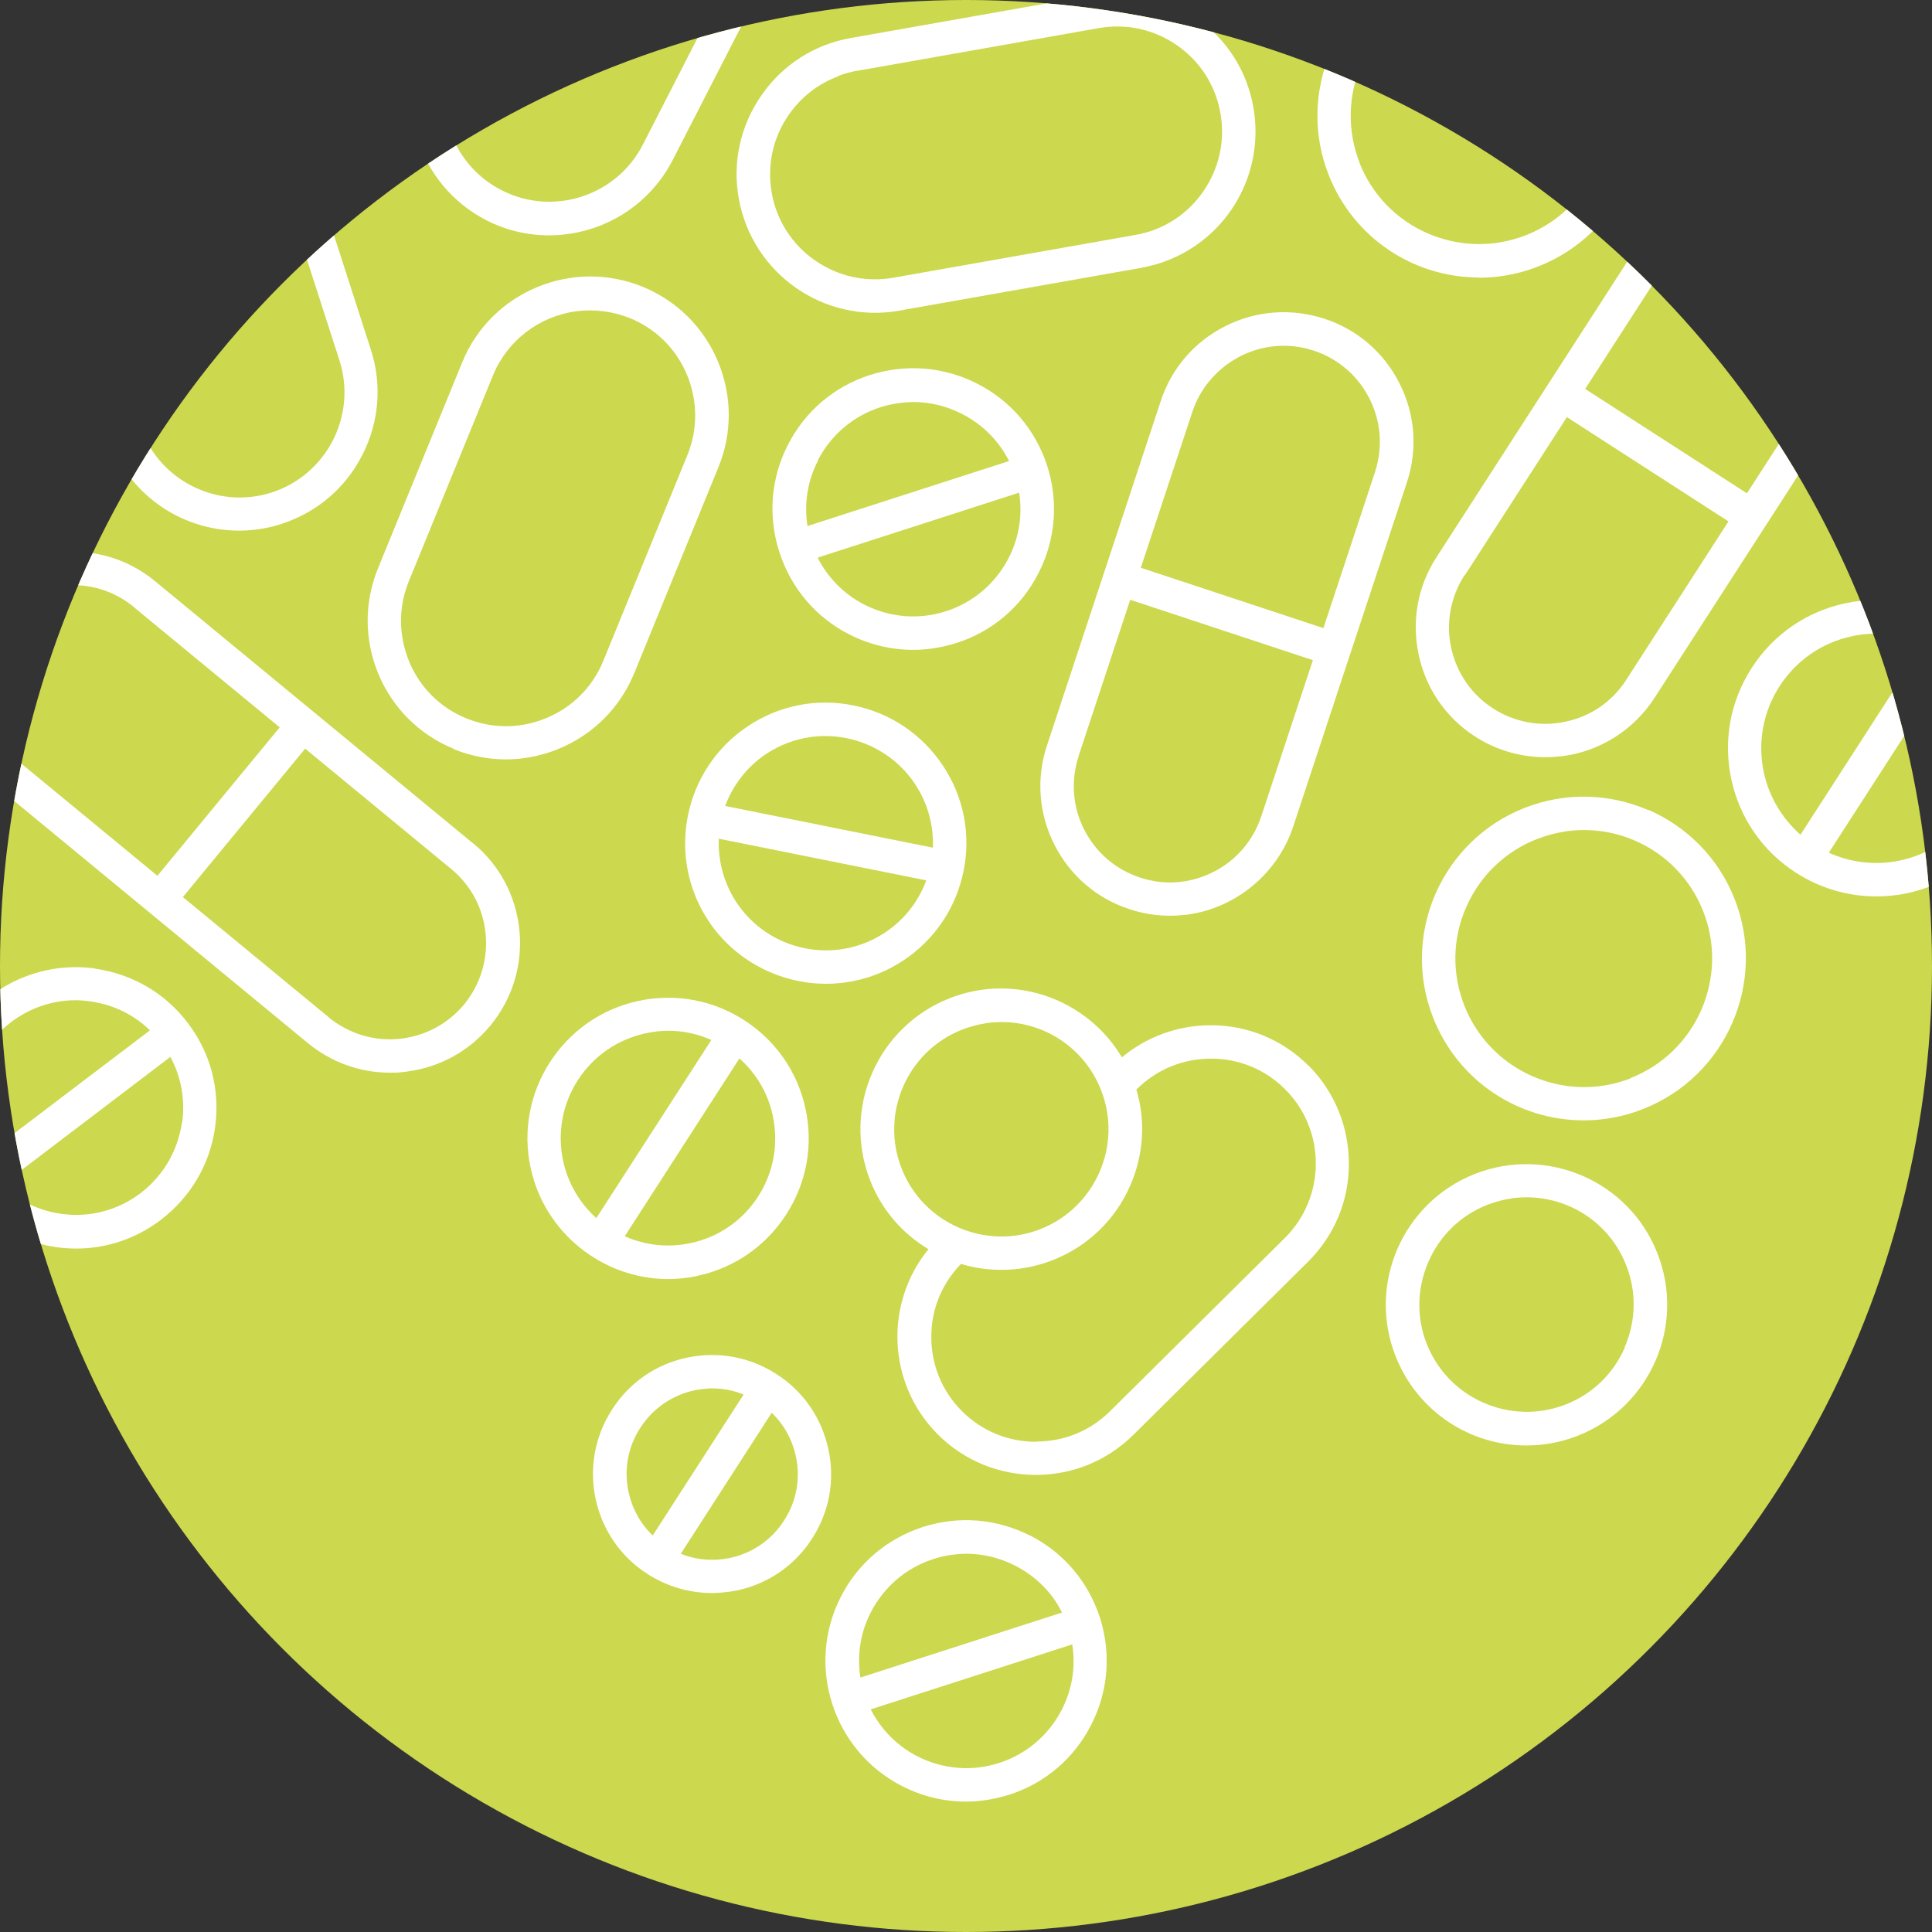 <?xml version="1.0" encoding="UTF-8"?> <svg xmlns="http://www.w3.org/2000/svg" xmlns:xlink="http://www.w3.org/1999/xlink" viewBox="0 0 88 88"><rect x="0" y="0" width="88" height="88" fill="#333333" stroke="none"/><defs><style>.cls-1{clip-path:url(#clippath);}.cls-2{fill:none;}.cls-2,.cls-3,.cls-4{stroke-width:0px;}.cls-3{fill:#ccd84e;}.cls-4{fill:#fff;}</style><clipPath id="clippath"><circle class="cls-2" cx="44" cy="44" r="44"></circle></clipPath></defs><g id="Ebene_2"><circle class="cls-3" cx="44" cy="44" r="44"></circle></g><g id="medikamente"><g class="cls-1"><path class="cls-4" d="m67.36,12.65c.33,0,.67-.02,1.01-.07.58-.08,1.16-.23,1.71-.45,1.83-.72,3.27-2.12,4.06-3.92.78-1.81.82-3.81.1-5.64-.72-1.83-2.12-3.27-3.92-4.06-1.8-.78-3.81-.82-5.64-.1-1.83.72-3.27,2.11-4.06,3.92-.78,1.81-.82,3.81-.1,5.64,1.12,2.85,3.85,4.67,6.85,4.67Zm-5.43-5.23c-.57-1.46-.54-3.05.08-4.48.62-1.43,1.77-2.54,3.22-3.11.44-.17.9-.29,1.36-.36,1.05-.15,2.13,0,3.11.43,1.43.62,2.54,1.77,3.11,3.22.57,1.46.55,3.04-.08,4.48-.62,1.43-1.77,2.54-3.22,3.11-1.45.57-3.04.54-4.48-.08-1.43-.62-2.54-1.77-3.11-3.22Z"></path><path class="cls-4" d="m51.44,41.41c.6.2,1.22.3,1.84.3.27,0,.53-.02.8-.05,2.22-.3,4.11-1.87,4.82-4l5.18-15.68c.5-1.5.38-3.1-.33-4.51-.71-1.41-1.92-2.46-3.42-2.95-1.5-.49-3.1-.38-4.51.33-1.41.71-2.46,1.92-2.95,3.42l-5.18,15.68c-.5,1.5-.38,3.1.33,4.51.71,1.41,1.92,2.46,3.42,2.95Zm.52-15.54l2.35-7.11c.52-1.58,1.92-2.74,3.57-2.97.66-.09,1.32-.03,1.96.18,1.11.37,2.01,1.14,2.54,2.19.53,1.05.61,2.23.25,3.34l-2.35,7.11-8.32-2.75Zm-2.83,8.56l2.35-7.11,8.32,2.75-2.35,7.11c-.37,1.11-1.14,2.01-2.19,2.54-1.05.53-2.23.62-3.34.25-1.11-.37-2.01-1.14-2.54-2.19-.53-1.04-.61-2.23-.25-3.34Z"></path><path class="cls-4" d="m67.19,33.55c.96.62,2.07.94,3.2.94.27,0,.53-.02.8-.05,1.71-.23,3.23-1.2,4.17-2.65l10.14-15.71c.86-1.32,1.14-2.9.81-4.45-.33-1.54-1.25-2.86-2.57-3.72-1.32-.85-2.9-1.14-4.45-.81-1.54.33-2.86,1.24-3.72,2.57l-10.14,15.71c-.86,1.33-1.14,2.9-.81,4.45.33,1.54,1.24,2.86,2.57,3.72Zm5.01-15.83l4.66-7.22c.63-.98,1.62-1.66,2.76-1.91.11-.02.22-.04.34-.06,1.04-.14,2.08.09,2.96.66.98.63,1.66,1.61,1.91,2.76.25,1.14.03,2.31-.6,3.3l-4.66,7.22-7.36-4.75Zm-5.49,8.5l4.66-7.22,7.36,4.75-4.66,7.22h0c-.63.98-1.61,1.66-2.76,1.9-1.14.25-2.32.03-3.3-.6-.98-.63-1.66-1.61-1.91-2.76-.25-1.14-.03-2.31.6-3.3Z"></path><path class="cls-4" d="m30.43,58.26c.28,0,.57-.02.86-.06.16-.02.32-.05.49-.09,1.67-.36,3.1-1.35,4.03-2.79.93-1.44,1.24-3.15.88-4.82-.36-1.67-1.35-3.1-2.79-4.03-1.43-.92-3.14-1.24-4.82-.88-3.45.74-5.66,4.16-4.91,7.61.64,2.97,3.3,5.06,6.27,5.06Zm-1.98-1.94l5.23-8.11c.77.69,1.3,1.58,1.52,2.61.27,1.28.04,2.58-.67,3.68-.71,1.1-1.8,1.85-3.07,2.12-1.01.22-2.07.11-3-.31Zm-1.28-.83c-.77-.69-1.3-1.6-1.52-2.61-.27-1.27-.04-2.58.67-3.68.71-1.1,1.8-1.85,3.07-2.13.12-.03.25-.05.38-.07.9-.13,1.8,0,2.63.37l-5.23,8.1Z"></path><path class="cls-4" d="m37.63,44.81c.28,0,.57-.02.86-.06.96-.13,1.86-.47,2.67-1.01,1.42-.95,2.39-2.39,2.73-4.07.34-1.68,0-3.39-.95-4.81-.95-1.42-2.39-2.39-4.07-2.73-1.68-.34-3.39,0-4.81.95-2.94,1.96-3.74,5.94-1.78,8.88,1.19,1.79,3.23,2.85,5.35,2.85Zm-4.6-8.1c.36-.96,1.01-1.8,1.87-2.37.62-.41,1.3-.67,2.04-.77,1.84-.25,3.7.58,4.73,2.13.58.87.86,1.87.82,2.91l-9.46-1.9Zm-.3,1.49l9.46,1.9c-.36.97-1,1.79-1.87,2.37-1.08.72-2.39.98-3.67.72-1.28-.26-2.38-1-3.1-2.08-.57-.86-.85-1.88-.81-2.91Z"></path><path class="cls-4" d="m47.3,26.11c.78-1.52.92-3.26.4-4.89-.53-1.63-1.65-2.96-3.18-3.74-1.52-.78-3.26-.92-4.89-.4-1.63.52-2.96,1.65-3.74,3.18-.78,1.52-.92,3.25-.39,4.89s1.65,2.96,3.17,3.74c.92.47,1.91.71,2.92.71.29,0,.57-.02.86-.06.37-.05.75-.14,1.11-.25,1.63-.52,2.96-1.65,3.74-3.18Zm-1.36-.69c-.6,1.16-1.61,2.02-2.85,2.42-1.24.4-2.56.29-3.72-.3-.92-.47-1.66-1.22-2.13-2.14l9.18-2.96c.16,1.02,0,2.05-.48,2.98Zm-8.69-4.45c.6-1.16,1.61-2.02,2.85-2.42.28-.09.56-.15.85-.19.99-.14,1.98.04,2.88.5.93.48,1.67,1.22,2.13,2.14l-9.18,2.96c-.16-1.02,0-2.06.48-2.98Z"></path><path class="cls-4" d="m40.95,14.15l11.03-1.95c.09-.02.19-.03.28-.06.28-.06.55-.14.82-.24,2.86-1.06,4.54-4.01,4.01-7.01-.29-1.66-1.21-3.1-2.59-4.07-1.38-.97-3.05-1.34-4.71-1.04l-11.03,1.95c-1.66.29-3.1,1.21-4.07,2.6-.96,1.38-1.34,3.05-1.04,4.71.61,3.42,3.88,5.72,7.31,5.11Zm-2.77-10.69c.2-.08.41-.14.63-.19.07-.02.14-.03.21-.04l11.03-1.95c1.26-.22,2.53.06,3.57.79,1.05.73,1.75,1.83,1.97,3.09.22,1.26-.06,2.52-.79,3.57-.73,1.05-1.82,1.75-3.08,1.97l-11.03,1.95c-1.26.22-2.52-.06-3.57-.79-1.05-.73-1.75-1.83-1.97-3.08-.22-1.26.06-2.53.79-3.57.56-.8,1.34-1.4,2.25-1.74Z"></path><path class="cls-4" d="m21.53,38.4l-14.47-11.93c-2.51-2.07-6.24-1.71-8.31.8-2.07,2.51-1.71,6.24.8,8.31l14.47,11.93c1.07.88,2.38,1.35,3.75,1.35.19,0,.38,0,.58-.03.08,0,.16-.02.24-.03,1.47-.2,2.8-.94,3.75-2.09,1-1.22,1.47-2.75,1.32-4.32-.15-1.57-.9-2.99-2.12-3.99Zm-15.44-10.75l6.65,5.48-5.57,6.76-6.65-5.48c-.9-.74-1.46-1.8-1.57-2.96-.11-1.16.24-2.3.98-3.21,1.54-1.86,4.3-2.13,6.17-.59Zm8.89,18.69l-6.65-5.48,5.57-6.76,6.65,5.48c.9.74,1.46,1.79,1.57,2.96.11,1.17-.24,2.3-.98,3.21-.74.89-1.79,1.45-2.96,1.57-1.16.11-2.3-.24-3.21-.98Z"></path><path class="cls-4" d="m35.9-7.04c-.52-1.6-1.63-2.91-3.12-3.68-1.5-.77-3.21-.91-4.81-.39-1.6.52-2.91,1.63-3.68,3.13L19.41,1.54c-1.58,3.09-.36,6.9,2.74,8.49.89.46,1.87.69,2.86.69.29,0,.57-.02.86-.06,2.05-.28,3.83-1.54,4.77-3.37l4.88-9.52c.77-1.5.9-3.2.39-4.81Zm-1.74,4.11l-4.88,9.52c-1.2,2.34-4.09,3.28-6.44,2.07-2.35-1.2-3.28-4.09-2.07-6.44l4.88-9.52c.71-1.39,2.06-2.34,3.62-2.56.22-.03.43-.04.65-.04.75,0,1.49.18,2.17.53,2.35,1.2,3.28,4.09,2.07,6.44Z"></path><path class="cls-4" d="m20.66,34.12c.76.31,1.58.47,2.39.47.28,0,.56-.02.84-.06.55-.08,1.08-.22,1.6-.44,1.55-.65,2.76-1.87,3.4-3.43l3.83-9.37c.64-1.56.63-3.27-.02-4.83-.65-1.55-1.87-2.76-3.43-3.4-3.22-1.31-6.91.23-8.22,3.45l-3.83,9.37c-.64,1.56-.63,3.27.02,4.83.65,1.55,1.87,2.76,3.43,3.4Zm-2.04-7.64l3.83-9.37c.64-1.58,2.09-2.7,3.79-2.93.82-.11,1.67,0,2.45.31,1.18.48,2.11,1.4,2.6,2.58.49,1.18.5,2.48.02,3.66l-3.83,9.37c-.48,1.18-1.4,2.11-2.58,2.6-1.18.5-2.48.5-3.66.02-1.18-.48-2.11-1.4-2.6-2.58-.49-1.18-.5-2.48-.02-3.66Z"></path><path class="cls-4" d="m4.9,19.8c.85,2.64,3.29,4.37,5.99,4.37.28,0,.57-.02.86-.06.36-.05.73-.13,1.08-.25,1.6-.52,2.91-1.63,3.67-3.13.77-1.5.91-3.21.39-4.81l-3.44-10.67C12.4,1.96,8.84.14,5.53,1.2c-1.6.52-2.91,1.63-3.67,3.13s-.91,3.21-.39,4.81l3.44,10.67Zm7.12-14.06l3.44,10.67c.81,2.51-.58,5.21-3.08,6.02-2.51.81-5.21-.58-6.02-3.09l-3.44-10.67c-.39-1.21-.29-2.51.3-3.65.58-1.14,1.57-1.98,2.79-2.37h0c2.51-.81,5.21.58,6.02,3.09Z"></path><path class="cls-4" d="m75.08,36.9c-1.81-.78-3.81-.82-5.64-.1-1.83.72-3.27,2.12-4.06,3.92-.78,1.81-.82,3.81-.1,5.64,1.12,2.85,3.85,4.67,6.85,4.67.33,0,.67-.02,1.01-.07h0c.58-.08,1.16-.23,1.71-.45,3.78-1.49,5.65-5.78,4.16-9.56-.72-1.83-2.12-3.27-3.92-4.06Zm-.79,12.21c-3,1.18-6.4-.3-7.59-3.3-.57-1.46-.55-3.05.08-4.48.62-1.43,1.77-2.54,3.22-3.11.44-.17.9-.29,1.36-.36,1.05-.14,2.13,0,3.11.43,1.43.62,2.54,1.77,3.11,3.22,1.18,3-.3,6.41-3.3,7.59Z"></path><path class="cls-4" d="m89.12,28.41c-1.51-.97-3.31-1.3-5.08-.93-1.76.38-3.27,1.42-4.25,2.94-.98,1.52-1.31,3.32-.93,5.08.38,1.76,1.42,3.27,2.94,4.25,1.1.71,2.37,1.08,3.66,1.08.3,0,.6-.02.91-.06.17-.02.34-.05.52-.09,1.76-.38,3.27-1.42,4.25-2.94.98-1.52,1.31-3.32.93-5.08-.38-1.76-1.42-3.27-2.94-4.25Zm.73,8.51c-.76,1.17-1.93,1.98-3.29,2.27-1.1.24-2.24.11-3.26-.35l5.61-8.69c.84.74,1.43,1.73,1.67,2.83.29,1.36.04,2.76-.72,3.94Zm-2.23-7.59l-5.61,8.69c-.84-.74-1.43-1.73-1.67-2.83-.29-1.36-.04-2.76.72-3.94.76-1.17,1.93-1.98,3.29-2.27,1.1-.24,2.25-.11,3.26.35Z"></path><path class="cls-4" d="m46.93,69.95c-1.53-.78-3.26-.92-4.89-.4-1.63.53-2.96,1.65-3.74,3.18-1.61,3.14-.36,7.01,2.78,8.62.91.47,1.91.71,2.91.71.29,0,.58-.02.86-.06.37-.05.75-.14,1.11-.25,1.63-.52,2.96-1.65,3.74-3.18.78-1.52.92-3.26.4-4.89-.53-1.63-1.65-2.96-3.18-3.74Zm1.44,3.5l-9.18,2.96c-.16-1.02,0-2.06.48-2.98.6-1.16,1.61-2.02,2.85-2.42.28-.09.57-.16.85-.19.99-.14,1.98.04,2.88.5.93.48,1.67,1.21,2.13,2.14Zm-.01,4.43c-.6,1.16-1.61,2.02-2.85,2.42-1.23.4-2.56.29-3.72-.3-.92-.47-1.66-1.22-2.13-2.14l9.18-2.96c.16,1.02,0,2.05-.48,2.98Z"></path><path class="cls-4" d="m37.73,66c-.31-1.42-1.14-2.63-2.36-3.41-1.22-.79-2.67-1.05-4.08-.75-1.42.3-2.63,1.14-3.41,2.36-.79,1.22-1.05,2.67-.75,4.08.31,1.42,1.14,2.63,2.36,3.41.88.57,1.9.87,2.94.87.24,0,.48-.02.73-.05.14-.02.28-.04.42-.07,1.41-.3,2.63-1.14,3.41-2.36.79-1.22,1.05-2.67.74-4.08Zm-2.02,3.26c-.56.88-1.44,1.48-2.45,1.7-.76.16-1.54.1-2.25-.19l4.14-6.42c.56.54.93,1.21,1.1,1.98.22,1.02.03,2.06-.54,2.93Zm-1.84-5.74l-4.14,6.42c-.56-.54-.93-1.21-1.1-1.98-.22-1.02-.03-2.06.54-2.93.56-.87,1.44-1.48,2.45-1.7.1-.02.2-.04.3-.05.17-.02.35-.04.52-.04.49,0,.97.09,1.43.28Z"></path><path class="cls-4" d="m59.62,48.56c-1.18-1.19-2.76-1.86-4.45-1.86h-.03c-1.49,0-2.91.52-4.04,1.46-1.57-2.65-4.89-3.86-7.85-2.69-3.29,1.3-4.91,5.02-3.61,8.31.53,1.35,1.48,2.42,2.65,3.12-2.01,2.46-1.88,6.11.41,8.42,1.23,1.24,2.85,1.86,4.48,1.86s3.21-.61,4.44-1.82l7.96-7.89c1.19-1.18,1.86-2.76,1.86-4.45,0-1.69-.64-3.27-1.82-4.47Zm-12.43,17.11h-.02c-1.28,0-2.48-.51-3.37-1.41-.9-.91-1.39-2.11-1.38-3.39,0-1.25.49-2.41,1.35-3.3.59.18,1.2.27,1.84.27.29,0,.58-.02.88-.06.5-.07,1-.2,1.48-.39,1.59-.63,2.84-1.84,3.52-3.41.6-1.39.7-2.92.27-4.35l.03-.03c.9-.89,2.09-1.38,3.37-1.38h.02c1.28,0,2.48.51,3.37,1.41,1.86,1.87,1.84,4.91-.03,6.76l-7.96,7.89c-.9.89-2.09,1.38-3.36,1.38Zm.21-9.69c-2.5.99-5.35-.25-6.33-2.75-.99-2.5.25-5.35,2.75-6.33.36-.14.74-.24,1.13-.3,2.23-.31,4.38.95,5.2,3.05.99,2.5-.25,5.34-2.75,6.33Z"></path><path class="cls-4" d="m67.18,53.47c-3.29,1.3-4.91,5.02-3.61,8.31.98,2.48,3.35,4.06,5.95,4.06.29,0,.58-.02.88-.06h0c.5-.07,1-.2,1.48-.39,3.29-1.3,4.91-5.02,3.61-8.31-1.29-3.29-5.02-4.9-8.31-3.61Zm6.83,7.9c-.52,1.2-1.47,2.12-2.69,2.6-2.5.98-5.34-.25-6.33-2.75-.48-1.21-.45-2.54.07-3.74.52-1.2,1.47-2.12,2.68-2.6.36-.14.75-.24,1.13-.3,2.24-.3,4.38.95,5.2,3.05.48,1.21.45,2.54-.07,3.74Z"></path><path class="cls-4" d="m4.32,44.11c-3.51-.47-6.74,1.98-7.21,5.48-.45,3.3,1.74,6.43,4.99,7.13.16.04.32.06.49.09.29.04.59.06.88.06,1.39,0,2.73-.45,3.86-1.31,1.36-1.04,2.24-2.54,2.47-4.23.23-1.7-.21-3.38-1.25-4.74-1.03-1.36-2.53-2.23-4.23-2.47Zm2.51,2.82l-7.68,5.83c-.49-.9-.68-1.95-.54-2.97.18-1.29.85-2.44,1.89-3.23.86-.65,1.88-1,2.94-1,.22,0,.45.02.67.05.13.02.25.04.38.07.89.19,1.69.62,2.34,1.25Zm1.46,4.18c-.18,1.29-.85,2.44-1.88,3.23-1.04.79-2.32,1.13-3.61.95-1.02-.14-1.98-.6-2.72-1.31l7.68-5.84c.49.91.68,1.93.54,2.97Z"></path></g></g></svg> 